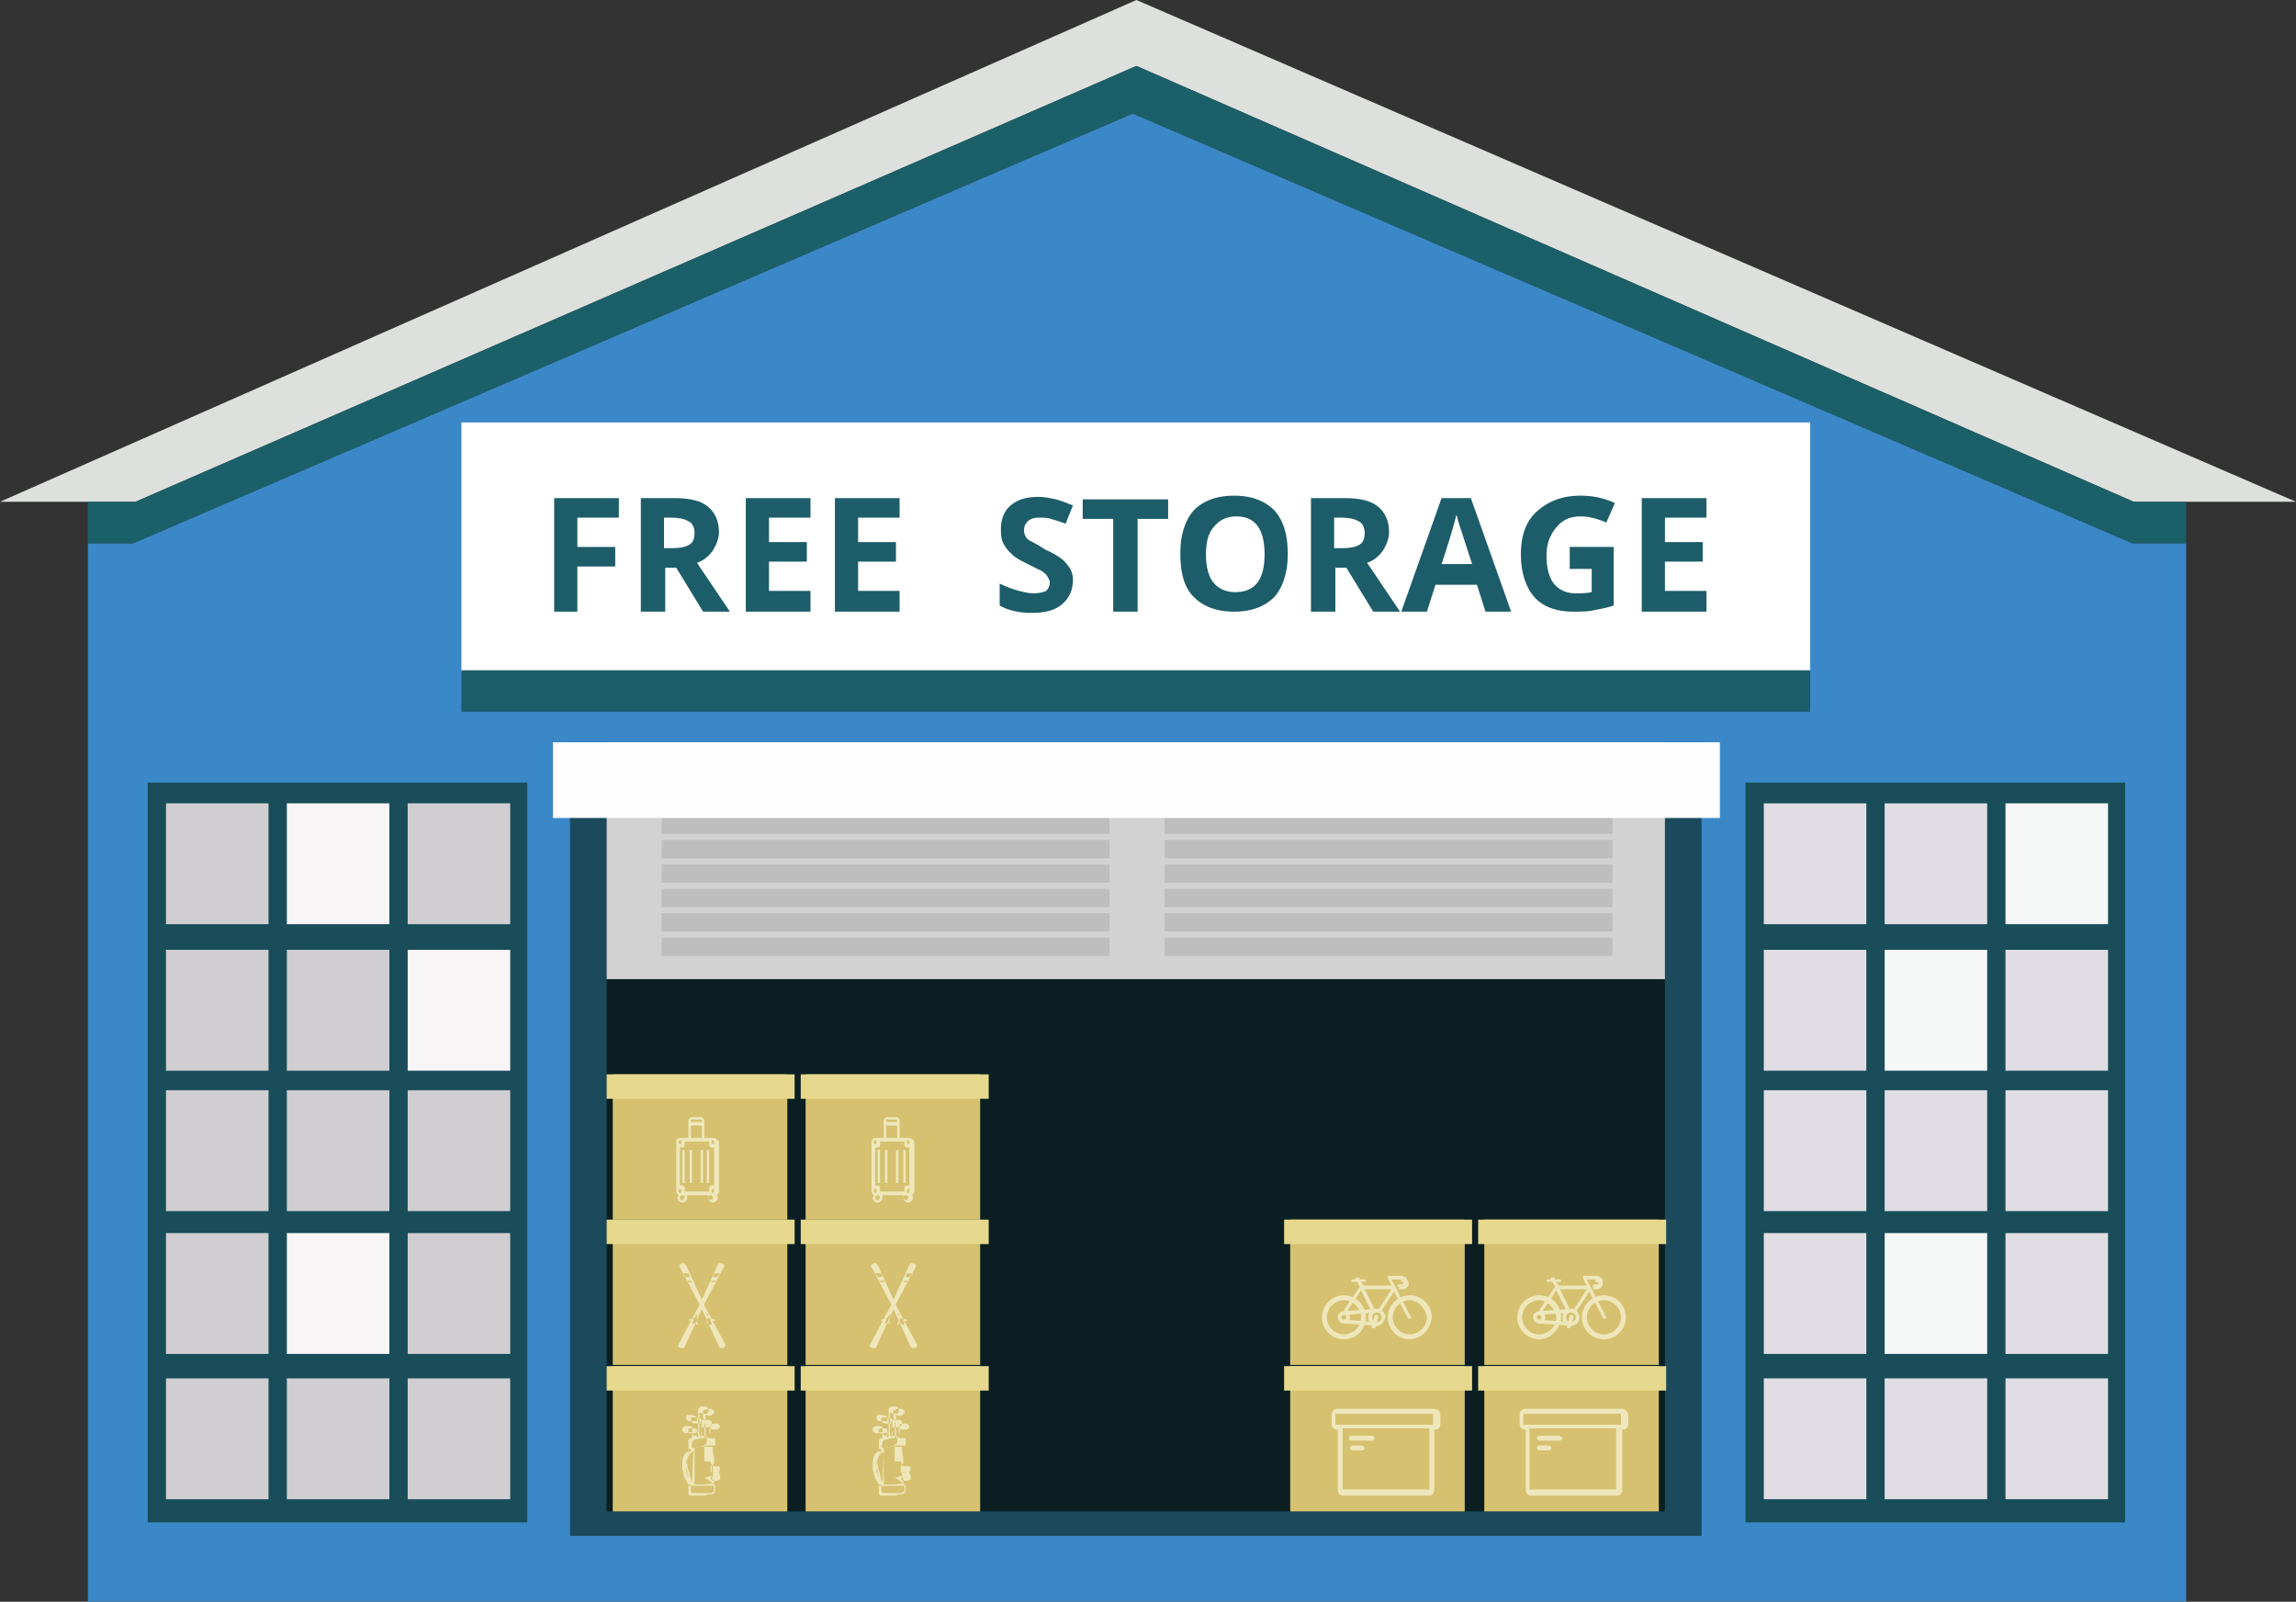 <svg xmlns="http://www.w3.org/2000/svg" xmlns:xlink="http://www.w3.org/1999/xlink" viewBox="0 0 188.1 131.2"><rect x="0" y="0" width="188.1" height="131.2" fill="#333333" stroke="none"/><style><![CDATA[.T{fill:#d5c170}.U{fill:#e6d98e}.V{fill:#d0ced1}.W{fill:#e1dde4}.X{fill:#f7f5f6}.Y{fill:#f4f7f6}]]></style><path d="M7.2 41.1H0L93.1 0l95 41.1h-13.3L93.1 5.4l-82 35.7z" fill="#dee0dd"/><path d="M7.2 44.5v86.7h171.9V44.5h-4.4L92.8 9.3 10.9 44.5z" fill="#3a88c8"/><path d="M7.2 44.5v-3.4h3.9l82-35.7 81.7 35.7h4.3v3.4h-4.4L92.8 9.3 10.9 44.5z" fill="#1b6069"/><path d="M37.8 34.6h110.5V55H37.8z" fill="#fff"/><path d="M37.8 54.9h110.5v3.4H37.8z" fill="#1c5d69"/><path d="M12.1 64.1h31.1v60.6H12.1z" fill="#184d59"/><path d="M13.6 65.8H22v9.9h-8.4z" class="V"/><path d="M23.5 65.8h8.4v9.9h-8.4z" class="X"/><path d="M33.4 65.8h8.4v9.9h-8.4zm-19.8 12H22v9.9h-8.4zm9.9 0h8.4v9.9h-8.4z" class="V"/><path d="M33.4 77.8h8.4v9.9h-8.4z" class="X"/><path d="M13.6 89.3H22v9.9h-8.4zm9.9 0h8.4v9.9h-8.4zm9.9 0h8.4v9.9h-8.4zM13.6 101H22v9.9h-8.4z" class="V"/><path d="M23.5 101h8.4v9.9h-8.4z" class="X"/><path d="M33.4 101h8.4v9.9h-8.4zm-19.8 11.9H22v9.9h-8.4zm9.9 0h8.4v9.9h-8.4zm9.9 0h8.4v9.9h-8.4z" class="V"/><path d="M143 64.1h31.1v60.6H143z" fill="#184d59"/><path d="M144.5 65.8h8.4v9.9h-8.4zm9.9 0h8.4v9.9h-8.4z" class="W"/><path d="M164.3 65.8h8.4v9.9h-8.4z" class="Y"/><path d="M144.5 77.8h8.4v9.9h-8.4z" class="W"/><path d="M154.4 77.8h8.4v9.9h-8.4z" class="Y"/><path d="M164.3 77.8h8.4v9.9h-8.4zm-19.8 11.5h8.4v9.9h-8.4zm9.9 0h8.4v9.9h-8.4zm9.9 0h8.4v9.9h-8.4zM144.5 101h8.4v9.9h-8.4z" class="W"/><path d="M154.4 101h8.4v9.9h-8.4z" class="Y"/><path d="M164.3 101h8.4v9.9h-8.4zm-19.8 11.9h8.4v9.9h-8.4zm9.9 0h8.4v9.9h-8.4zm9.9 0h8.4v9.9h-8.4z" class="W"/><path d="M46.7 60.8h92.7v65H46.7z" fill="#1a4a5b"/><path d="M49.7 60.8h86.7v63H49.7z" fill="#0b1f22"/><path d="M49.7 60.8h86.7v19.4H49.7z" fill="#d2d2d3"/><path d="M54.2 66.8h36.7v1.5H54.2zm0 2h36.7v1.5H54.2zm0 2h36.7v1.5H54.2zm0 2h36.7v1.5H54.2zm0 2h36.7v1.5H54.2zm0 2h36.7v1.5H54.2zm41.2-10h36.7v1.5H95.4zm0 2h36.7v1.5H95.4zm0 2h36.7v1.5H95.4zm0 2h36.7v1.5H95.4zm0 2h36.7v1.5H95.4zm0 2h36.7v1.5H95.4z" fill="#bfbebe"/><path d="M45.3 60.8h95.6V67H45.3z" fill="#fefeff"/><path d="M50.2 88h14.3v11.9H50.2z" class="T"/><path d="M49.7 88h15.4v2H49.7z" class="U"/><path d="M66 88h14.3v11.9H66z" class="T"/><path d="M65.6 88H81v2H65.6z" class="U"/><path d="M50.2 99.9h14.3v11.9H50.2z" class="T"/><path d="M49.7 99.9h15.4v2H49.7z" class="U"/><path d="M66 99.9h14.3v11.9H66z" class="T"/><path d="M65.6 99.9H81v2H65.6z" class="U"/><path d="M50.2 111.9h14.3v11.9H50.2z" class="T"/><path d="M49.7 111.9h15.4v2H49.7z" class="U"/><path d="M66 111.9h14.3v11.9H66z" class="T"/><path d="M65.6 111.9H81v2H65.6z" class="U"/><path d="M105.7 99.9H120v11.9h-14.3z" class="T"/><path d="M105.2 99.9h15.4v2h-15.4z" class="U"/><path d="M121.6 99.9h14.3v11.9h-14.3z" class="T"/><path d="M121.1 99.9h15.4v2h-15.4z" class="U"/><path d="M105.7 111.9H120v11.9h-14.3z" class="T"/><path d="M105.2 111.9h15.4v2h-15.4z" class="U"/><path d="M121.6 111.9h14.3v11.9h-14.3z" class="T"/><path d="M121.1 111.9h15.4v2h-15.4z" class="U"/><g fill="#1c5d69"><path d="m47.3 50.1h-1.9v-9.3h5.3v1.6h-3.4v2.4h3.1v1.6h-3.1v3.7z"/><use xlink:href="#B"/><path d="M66.4 50.1h-5.3v-9.3h5.3v1.6H63v2h3.1V46H63v2.4h3.4v1.7zm7.3 0h-5.3v-9.3h5.3v1.6h-3.4v2h3.1V46h-3.1v2.4h3.4v1.7zm14.2-2.6c0 .8-.3 1.5-.9 2s-1.4.7-2.5.7c-1 0-1.9-.2-2.6-.6v-1.8c.6.3 1.2.5 1.6.6s.8.2 1.2.2.8-.1 1-.2c.2-.2.3-.4.3-.7 0-.2-.1-.3-.2-.5s-.3-.3-.4-.4l-1.2-.6c-.6-.3-1-.5-1.3-.8s-.5-.5-.7-.9-.2-.8-.2-1.2c0-.8.3-1.5.8-1.9.6-.5 1.3-.7 2.3-.7.5 0 .9.1 1.4.2.4.1.9.3 1.4.5l-.6 1.5c-.5-.2-.9-.3-1.2-.4s-.6-.1-1-.1-.7.1-.9.3-.3.4-.3.7a.9.9 0 0 0 .1.5.78.78 0 0 0 .4.4 10.38 10.38 0 0 1 1.2.7c.9.4 1.5.8 1.8 1.2s.5.7.5 1.3zm5.3 2.6h-2v-7.6h-2.5v-1.6h7v1.6h-2.5v7.6zm12.3-4.7c0 1.5-.4 2.7-1.1 3.5-.8.8-1.9 1.2-3.3 1.2s-2.5-.4-3.3-1.2-1.1-2-1.1-3.6c0-1.5.4-2.7 1.1-3.5.8-.8 1.9-1.2 3.3-1.2s2.5.4 3.3 1.2c.8.9 1.1 2.1 1.1 3.6zm-6.7 0c0 1 .2 1.8.6 2.3s1 .8 1.8.8c1.6 0 2.4-1 2.4-3.1s-.8-3.1-2.3-3.1c-.8 0-1.4.3-1.8.8-.5.5-.7 1.3-.7 2.3z"/><use xlink:href="#B" x="54.9"/><path d="M121.7 50.1l-.7-2.2h-3.4l-.7 2.2h-2.1l3.3-9.3h2.4l3.3 9.3h-2.1zm-1.1-3.9l-1.1-3.4c-.1-.3-.1-.5-.2-.6-.1.5-.5 1.9-1.2 4h2.5zm7.9-1.4h3.7v4.8c-.6.2-1.2.3-1.7.4s-1.1.1-1.6.1c-1.4 0-2.5-.4-3.2-1.2s-1.1-2-1.1-3.5.4-2.7 1.3-3.5 2-1.3 3.6-1.3a6.71 6.71 0 0 1 2.8.6l-.7 1.6c-.7-.3-1.4-.5-2.1-.5-.9 0-1.5.3-2 .9s-.8 1.3-.8 2.3.2 1.8.6 2.3 1 .8 1.8.8c.4 0 .8 0 1.3-.1v-1.9h-1.8v-1.8zm11.3 5.3h-5.3v-9.3h5.3v1.6h-3.4v2h3.1V46h-3.1v2.4h3.4v1.7z"/></g><g fill="#efe7bb"><path d="M73.6 108.2l-.1.3h.1l.1-.1zm.4-.2l.3.1v.1h-.2zm-2.1-4.4c-.1-.1-.2-.2-.3-.1h-.1c-.1.1-.2.2-.1.3l1.7 3.2 1.5 3.3c.1.1.2.2.3.1h.1c.1-.1.2-.2.1-.3l-1.7-3.2-1.5-3.3zm2.1 4.6l.1.2v.1h-.2l-.1-.1-.1-.2v-.2h.3v.2zm-.4-.4zm-.1-.1l.1-.1h.1v.1h-.2c.1.1 0 .1 0 0zm-1-2.7h-.4l-.1-.1h.4l.1.1zm-.2-.4h-.4l-.2-.3h.5l.1.3zm.6 3.6v.3l-.1-.1zm-.4-.2l-.3.1v.1h.2z"/><path d="M73 106.9l-1.7 3.2c-.1.1 0 .3.1.3h.1c.1.1.3 0 .3-.1l1.5-3.3 1.7-3.2c.1-.1 0-.3-.1-.3h-.1c-.1-.1-.3 0-.3.1l-1.5 3.3zm-.4 1.1c.1-.1.1-.1.2-.1h.1v.2l-.1.2-.1.1h-.2v-.1l.1-.1v-.2zm.3-.1h-.1s-.1 0 0-.1h.1v.1zm0-.1c-.1 0-.1-.1-.1-.1h.2l-.1.1zm1.2-2.9h.4l-.1.1H74l.1-.1zm.2-.6h.5l-.2.3h-.4l.1-.3zm-16.4 3.9l-.1.3.1-.1zm.4-.2l.3.1-.1.1h-.1z"/><path d="M56.2 103.6c-.1-.1-.2-.2-.3-.1h-.1c-.1.1-.2.2-.1.3l1.7 3.2 1.5 3.3c.1.1.2.2.3.1h.1c.1-.1.2-.2.1-.3l-1.7-3.2-1.5-3.3zm2 4.6l.1.2v.1h-.2l-.1-.1-.1-.2v-.2h.3v.2zm-.3-.4c0 .1-.1.1 0 0-.1.1-.1 0 0 0zm-.1-.1c-.1 0 0 0 0 0l.1-.1h.1v.1h-.2zm-1.1-2.7h-.4l-.1-.1h.4l.1.1zm-.2-.4h-.4l-.2-.3h.5l.1.3zm.6 3.6l.1.3h-.1l-.1-.1zm-.4-.2l-.3.1.1.1h.1z"/><path d="M57.3 106.9l-1.7 3.2c-.1.1 0 .3.1.3h.1c.1.1.3 0 .3-.1l1.5-3.3 1.7-3.2c.1-.1 0-.3-.1-.3h-.1c-.1-.1-.3 0-.3.1l-1.5 3.3zm-.5 1.1c.1-.1.1-.1.2-.1h.1v.2l-.1.2-.1.1h-.2v-.1l.1-.1v-.2zm.3-.1H57s-.1 0 0-.1h.1v.1zm0-.1c-.1 0-.1-.1-.1-.1h.2l-.1.1zm1.2-2.9h.4l-.1.1h-.4l.1-.1zm.2-.6h.5l-.2.3h-.4l.1-.3z"/><g fill-rule="evenodd"><path d="M58.4 121.6c0-.1.1-.1 0 0h.1l.1.1v.2c0 .1 0 .3-.1.4s-.2.1-.3.1-.3 0-.4.1h-1.2c-.1 0-.1 0-.2-.1v-.6c0-.1 0-.1.1-.1h.1v-.1h-.1c-.1 0-.2-.1-.2-.2-.1-.1-.1-.2-.2-.3 0-.1-.1-.2-.1-.4 0-.1-.1-.3-.1-.4v-.6c0-.2.1-.4.2-.6.1-.1.2-.2.3-.2h.2v-.2h-.1c-.1 0-.1 0-.1-.1v-.7c.1 0 .1-.1.2-.1h.1v-.5h-.1c-.1 0-.3.1-.4.1s-.1 0-.2-.1-.2-.3 0-.4c.1-.1.2-.1.2-.1.2 0 .4 0 .5.1 0 .2 0 .4.1.7h.3v-1.2h-.7c-.1 0-.2-.2-.2-.3s.1-.2.1-.2h.2c.2 0 .4 0 .6.2v1.6h.1v-2.2c0-.1 0-.1.1-.2s.1-.1.2-.1h.3c.1 0 .2.1.2.2.1.2 0 .4-.2.4s-.3 0-.5-.1v1.9h.1v-1.2c.1-.1.2-.1.3-.1h.4c.1 0 .1.1.2.1v.3c-.1.1-.2.2-.3.2h-.6v.7h.4c.1 0 .1.1.1.1v.5l-.1.1h-.1v1.4h.5c0 .1 0 .2.1.2v.9c0 .1 0 .1-.1.1s-.2.1-.3.1h-.2c.7.5.7.5.7.6zm0-3.1c-.1 0-.1 0 0 0h-.8c-.2 0-.3 0-.5.1h-.2v3c.5 0 1.1 0 1.6-.1v-.2c-.1 0-.1 0-.1-.1v-1.3h.1v-.5c-.1-.3-.1-.6-.1-.9zm-.9 3.8h.6c.1 0 .2 0 .3-.1.1 0 .1-.1.1-.1v-.4h-1.9v.4c0 .1 0 .1.1.2h.8zm-.8-3.7h.1c.2 0 .3 0 .5-.1.2 0 .4-.1.6-.1h.6c.1 0 .1 0 .1-.1v-.4s0-.1-.1-.1h-1c-.1 0-.2 0-.4.1-.1 0-.2 0-.3.1-.1 0-.1.1-.1.1v.2c-.1.1 0 .2 0 .3zm0 2.7l.1-2.3c-.1 0-.1 0-.2.1a.55.55 0 0 0-.3.5c0 .1 0 .2-.1.4v.4c0 .2.1.4.2.6 0 .1.1.2.2.3 0-.1.1-.1.1 0zm1.4-4.3c.2.1.4.1.6.1.1 0 .2-.1.2-.1l.1-.1c0-.1 0-.1-.1-.2s-.2-.1-.2-.1c-.2 0-.3 0-.5.1v.8c-.1-.2-.1-.4-.1-.5zm.8 3.5c-.2.1-.4.2-.6.1 0 .1 0 .4.1.5 0 .1 0 .1.1.2.1 0 .3 0 .4-.1.1 0 .1 0 .1-.1v-.3c-.1 0-.1-.1-.1-.3zm-1.4-3.5v-.7s0-.1-.1-.1c-.2-.1-.3-.1-.5-.1h-.2c-.1 0-.1.1-.1.1 0 .1 0 .2.1.3s.2.1.3.1h.4v.2c.1.1.1.2.1.2zm.7 3.1v.4c0 .1 0 .1.1.1h.3c.1 0 .2 0 .3-.1l.1-.1c0-.1 0-.2-.1-.3h-.5c-.1-.1-.1-.1-.2 0zm-.4-3.7v-.5h.1c.1.1.3.1.4 0 .1 0 .1-.1.2-.1v-.2c0-.1-.1-.1-.2-.2H58c-.1 0-.2.1-.3.1s-.1.1-.1.2v.5l.2.2zm-1.1 4.9c-.1 0-.1-.1-.2-.1-.1-.1-.1-.2-.1-.3-.1-.1-.1-.3-.1-.4s-.1-.2-.1-.3c0-.2 0-.5.1-.7 0-.1.1-.2.2-.3s.2-.2.3-.2c0 0 .1 0 .1-.1h-.1c-.2.1-.4.2-.4.4-.1.2-.1.3-.1.5s0 .4.1.6c0 .1.1.2.1.4 0 .1.1.3.1.4s.1.2.2.2.1.1.2.1c-.3-.1-.3-.1-.3-.2zm.4-3.5v-.7c-.1-.1-.2-.1-.3-.1h-.3c-.1 0-.1.1-.1.2s0 .2.1.2h.2c.1 0 .3 0 .4-.1.1 0 .1 0 .2-.1-.3.3-.2.4-.2.6zm.6-1.4v1.4h.1v-.6c0-.3 0-.5-.1-.8zm-.2 1.4v-.6c-.1.2-.1.4 0 .6-.1 0-.1 0 0 0zm.9 3.5c0-.1-.1-.2-.1-.3v-.2c-.1.3-.1.4.1.5-.1.1-.1.1 0 0zm-.4-3.9v.4h.1c-.1-.1-.1-.2-.1-.4zm-.9.4z"/><path d="M58.6 120.5s-.1 0 0 0c-.1 0-.1-.1 0 0-.1-.1-.1-.1 0-.1h.1l-.1.1zc.1-.1.1-.1 0 0 0-.1-.1-.1 0 0-.1-.1-.1 0 0 0zm15.4 1.1c0-.1.1-.1 0 0h.1l.1.1v.2c0 .1 0 .3-.1.4s-.2.1-.3.1-.3 0-.4.1h-1.2c-.1 0-.1 0-.2-.1v-.6c0-.1 0-.1.1-.1h.1v-.1h-.1c-.1 0-.2-.1-.2-.2-.1-.1-.1-.2-.2-.3 0-.1-.1-.2-.1-.4 0-.1-.1-.3-.1-.4v-.6c0-.2.1-.4.2-.6.1-.1.2-.2.3-.2h.2v-.2h-.1c-.1 0-.1 0-.1-.1v-.7c.1 0 .1-.1.2-.1h.1v-.5h-.1c-.1 0-.3.1-.4.1s-.1 0-.2-.1-.2-.3 0-.4c.1-.1.2-.1.2-.1.2 0 .4 0 .5.1 0 .2 0 .4.1.7h.3v-1.2H72c-.1 0-.2-.2-.2-.3s.1-.2.1-.2h.2c.2 0 .4 0 .6.2v1.6h.1v-2.2c0-.1 0-.1.1-.2s.1-.1.2-.1h.3c.1 0 .2.1.2.2.1.2 0 .4-.2.4s-.3 0-.5-.1v1.9h.1v-1.2c.1-.1.2-.1.3-.1h.4c.1 0 .1.1.2.1v.3c-.1.1-.2.2-.3.2H73v.7h.4c.1 0 .1.1.1.1v.5l-.1.1h-.1v1.4h.5c0 .1 0 .2.1.2v.9c0 .1 0 .1-.1.1s-.2.1-.3.1h-.2c.7.5.7.5.7.6zm-.1-3.1h-.8c-.2 0-.3 0-.5.1h-.2v3c.5 0 1.1 0 1.6-.1v-.2c-.1 0-.1 0-.1-.1v-1.3h.1v-.5c-.1-.3-.1-.6-.1-.9zm-.8 3.8h.6c.1 0 .2 0 .3-.1.1 0 .1-.1.1-.1v-.4h-1.9v.4c0 .1 0 .1.1.2h.8zm-.8-3.7h.1c.2 0 .3 0 .5-.1.2 0 .4-.1.6-.1h.6c.1 0 .1 0 .1-.1v-.4s0-.1-.1-.1h-1c-.1 0-.2 0-.4.1-.1 0-.2 0-.3.1-.1 0-.1.1-.1.1v.2c-.1.1-.1.2 0 .3zm0 2.7l.1-2.3c-.1 0-.1 0-.2.1a.55.55 0 0 0-.3.5c0 .1 0 .2-.1.4v.4c0 .2.1.4.2.6 0 .1.1.2.2.3 0-.1 0-.1.1 0zm1.3-4.3c.2.1.4.1.6.1.1 0 .2-.1.2-.1l.1-.1c0-.1 0-.1-.1-.2s-.2-.1-.2-.1c-.2 0-.3 0-.5.1v.8c-.1-.2-.1-.4-.1-.5zm.9 3.5c-.2.1-.4.2-.6.1 0 .1 0 .4.1.5 0 .1 0 .1.1.2.1 0 .3 0 .4-.1.1 0 .1 0 .1-.1v-.3c-.1 0-.1-.1-.1-.3zm-1.4-3.5v-.7s0-.1-.1-.1c-.2-.1-.3-.1-.5-.1h-.2c-.1 0-.1.1-.1.1 0 .1 0 .2.1.3s.2.1.3.1h.4v.2c0 .1 0 .2.1.2-.1 0 0 0 0 0zm.7 3.1v.4c0 .1 0 .1.1.1h.3c.1 0 .2 0 .3-.1l.1-.1c0-.1 0-.2-.1-.3H74c-.1-.1-.2-.1-.2 0zm-.4-3.7v-.5h.1c.1.1.3.1.4 0 .1 0 .1-.1.2-.1v-.2c0-.1-.1-.1-.2-.2h-.3c-.1 0-.2.1-.3.1s-.1.1-.1.2v.5l.2.2c-.1 0-.1 0 0 0zm-1.1 4.9c-.1 0-.1-.1-.2-.1-.1-.1-.1-.2-.1-.3-.1-.1-.1-.3-.1-.4s-.1-.2-.1-.3c0-.2 0-.5.1-.7 0-.1.1-.2.2-.3s.2-.2.3-.2c0 0 .1 0 .1-.1h-.1c-.2.1-.4.2-.4.4-.1.2-.1.3-.1.5s0 .4.1.6c0 .1.1.2.1.4 0 .1.1.3.1.4s.1.2.2.2.1.1.2.1c-.3-.1-.3-.1-.3-.2zm.4-3.5v-.7c-.1-.1-.2-.1-.3-.1h-.3c-.1 0-.1.1-.1.2s0 .2.1.2h.2c.1 0 .3 0 .4-.1.1 0 .1 0 .2-.1-.3.3-.3.4-.2.6-.1 0 0 0 0 0zm.6-1.4v1.4h.1v-.6c0-.3 0-.5-.1-.8zm-.2 1.4v-.6c-.1.2-.1.4 0 .6-.1 0-.1 0 0 0-.1 0 0 0 0 0zm.8 3.5c0-.1-.1-.2-.1-.3v-.2c0 .3 0 .4.1.5zm-.3-3.9v.4h.1c-.1-.1-.1-.2-.1-.4zm-.9.4s-.1 0 0 0c-.1.1-.1.1 0 0z"/><path d="M74.2 120.5c-.1 0-.1 0 0 0-.1 0-.1-.1 0 0-.1-.1-.1-.1 0-.1h.1c-.1 0 0 0-.1.1zh0c-.1-.1-.1-.1 0 0-.1-.1-.1 0 0 0-.1 0-.1 0 0 0z"/></g><use xlink:href="#C"/><use xlink:href="#D"/><path d="M115.6 107.9c0 .1 0 .1-.1.1s-.2 0-.2-.1l-1.1-2.1-1.1 1.7-.2-.2 1.1-1.7h-2.2l.8 1.6-.3.1-.8-1.6-1.2 1.8-.2-.2 1.3-1.9-.4-.7.3-.1.4.7h2.3l-.3-.6v-.2h1.1c.2 0 .5.2.5.4a.47.47 0 0 1-.5.5h-.3v-.1c0-.1.1-.1.1-.1h.2c.1 0 .2-.1.2-.2s-.1-.2-.2-.2h-.8l1.6 3.1z"/><path d="M111.8 105h-1c-.1 0-.1-.1-.1-.1 0-.1.1-.1.1-.1h1c.1 0 .1.1.1.1.1 0 0 .1-.1.1z"/><use xlink:href="#E"/><path d="M112.8 108.6l-2.7-.2c-.1 0-.1-.1-.1-.2s.1-.1.2-.1l2.7.2c.1 0 .1.1.1.2-.1 0-.1.1-.2.1z"/><use xlink:href="#F"/><path d="M112.8 108.6a.7.7 0 1 1 .7-.7c-.1.4-.4.7-.7.7zm0-1.1c-.2 0-.4.2-.4.4s.2.4.4.4.4-.2.4-.4-.2-.4-.4-.4zm-2.7.9a.47.47 0 1 1 0-1 .47.47 0 1 1 0 1zm0-.7c-.1 0-.2.1-.2.2s.1.2.2.2.2-.1.2-.2-.1-.2-.2-.2z"/><path d="M112.5 108.8c-.1 0-.2-.1-.1-.2l.2-.8c0-.1.1-.1.2-.1s.1.1.1.2l-.2.8c0 .1-.1.1-.2.1z"/><use xlink:href="#D" x="10.6"/><use xlink:href="#C" x="21.3"/><path d="M131.6 107.9c0 .1 0 .1-.1.1s-.2 0-.2-.1l-1.1-2.1-1.1 1.7-.2-.2 1.1-1.7h-2.2l.8 1.6-.3.1-.8-1.6-1.2 1.8-.2-.2 1.3-1.9-.4-.7.3-.1.4.7h2.3l-.3-.6v-.2h1.1c.2 0 .5.2.5.4a.47.47 0 0 1-.5.5h-.3v-.1c0-.1.1-.1.1-.1h.2c.1 0 .2-.1.2-.2s-.1-.2-.2-.2h-.8l1.6 3.1c-.1 0 0 0 0 0z"/><path d="M127.8 105h-1c-.1 0-.1-.1-.1-.1 0-.1.1-.1.1-.1h1c.1 0 .1.1.1.1s0 .1-.1.1z"/><use xlink:href="#E" x="16"/><path d="M128.7 108.6l-2.7-.2c-.1 0-.1-.1-.1-.2s.1-.1.2-.1l2.7.2c.1 0 .1.1.1.2 0 0-.1.1-.2.1z"/><use xlink:href="#F" x="15.9"/><path d="M128.7 108.6a.68.68 0 1 1 0-1.4.68.68 0 1 1 0 1.4zm0-1.1c-.2 0-.4.2-.4.4s.2.4.4.4.4-.2.4-.4-.2-.4-.4-.4zm-2.6.9a.5.5 0 1 1 .5-.5c0 .3-.3.5-.5.5zm0-.7c-.1 0-.2.1-.2.2s.1.2.2.2.2-.1.2-.2-.1-.2-.2-.2z"/><path d="M128.5 108.8c-.1 0-.2-.1-.1-.2l.2-.8c0-.1.1-.1.2-.1s.1.1.1.2l-.2.8c-.1.1-.2.1-.2.1zM58.4 93.2h-.7v-1.4c0-.2-.2-.3-.3-.3h-.7c-.2 0-.3.2-.3.3v1.4h-.7c-.2 0-.3.2-.3.3v4.1c0 .1.1.2.2.3 0 .1-.1.1-.1.2 0 .2.2.4.4.4s.4-.2.4-.4v-.2H58v.2c0 .2.2.4.4.4s.4-.2.4-.4c0-.1 0-.2-.1-.2.1-.1.2-.2.2-.3v-4.1c-.2-.2-.3-.3-.5-.3zm-1.8-1.4c0-.1.1-.1.1-.1h.7c.1 0 .1.1.1.1v.1h-.9v-.1zm0 .4h.9v1h-.9v-1zm-1 1.3c0-.1.1-.1.1-.1h.1v.3h-.2v-.2zm0 4.1v-.2h.2v.3h-.1c-.1 0-.1-.1-.1-.1zm.3.7c-.1 0-.2-.1-.2-.2s.1-.2.2-.2.2.1.2.2c-.1.1-.1.2-.2.2zm2.3 0c-.1 0-.2-.1-.2-.2s.1-.2.2-.2.2.1.2.2-.1.2-.2.2zm.3-.7c0 .1-.1.1-.1.1h-.1v-.3h.2v.2zm0-.5h-.2c-.1 0-.2.1-.2.2v.3h-2v-.3c0-.1-.1-.2-.2-.2h-.2V94h.2c.1 0 .2-.1.2-.2v-.3h2v.3c0 .1.1.2.2.2h.2v3.1zm0-3.4h-.2v-.3h.1c.1 0 .1.1.1.1v.2zm-2.6.5h.2v2.7h-.2zm.6 0h.2v2.7h-.2zm1.4 0h.2v2.7h-.2zm-.5 0h.2v2.7h-.2zm17-1h-.7v-1.4c0-.2-.2-.3-.3-.3h-.7c-.2 0-.3.2-.3.3v1.4h-.7c-.2 0-.3.2-.3.3v4.1c0 .1.1.2.2.3 0 .1-.1.1-.1.2 0 .2.2.4.4.4s.4-.2.4-.4v-.2H74v.2c0 .2.2.4.4.4s.4-.2.4-.4c0-.1 0-.2-.1-.2.1-.1.2-.2.2-.3v-4.1a.55.55 0 0 0-.5-.3zm-1.8-1.4c0-.1.1-.1.1-.1h.7c.1 0 .1.1.1.1v.1h-.9v-.1zm0 .4h.9v1h-.9v-1zm-1 1.3c0-.1.1-.1.1-.1h.1v.3h-.2v-.2zm0 4.1v-.2h.2v.3h-.1c-.1 0-.1-.1-.1-.1zm.3.7c-.1 0-.2-.1-.2-.2s.1-.2.2-.2.2.1.2.2c-.1.1-.1.2-.2.2zm2.3 0c-.1 0-.2-.1-.2-.2s.1-.2.2-.2.2.1.2.2-.1.2-.2.2zm.3-.7c0 .1-.1.1-.1.1h-.1v-.3h.2v.2zm0-.5h-.2c-.1 0-.2.1-.2.2v.3h-2v-.3c0-.1-.1-.2-.2-.2h-.2V94h.2c.1 0 .2-.1.2-.2v-.3h2v.3c0 .1.1.2.2.2h.2v3.1zm0-3.4h-.2v-.3h.1c.1 0 .1.1.1.1v.2zm-2.6.5h.2v2.7h-.2z"/><path d="M72.5 94.2h.2v2.7h-.2zm1.5 0h.2v2.7H74zm-.6 0h.2v2.7h-.2zm44.1 21.2h-8c-.2 0-.4.2-.4.4v.9c0 .2.2.4.4.4h.1v5c0 .2.2.4.4.4h7.1c.2 0 .4-.2.4-.4v-5h.1c.2 0 .4-.2.4-.4v-.9c-.1-.2-.2-.4-.5-.4zm-.4 6.6H110v-5h7.1v5zm.4-5.3h-8.1v-.9h8v.9h.1zm-5.1.9h-1.7c-.1 0-.2.1-.2.2s.1.2.2.2h1.7c.1 0 .2-.1.2-.2s-.1-.2-.2-.2zm-.8.8h-.8c-.1 0-.2.1-.2.2s.1.2.2.2h.8c.1 0 .2-.1.2-.2-.1-.1-.1-.2-.2-.2zm21.3-3h-8c-.2 0-.4.2-.4.4v.9c0 .2.2.4.4.4h.1v5c0 .2.2.4.4.4h7.1c.2 0 .4-.2.4-.4v-5h.1c.2 0 .4-.2.4-.4v-.9c-.1-.2-.3-.4-.5-.4zm-.5 6.6h-7.1v-5h7.1v5zm.5-5.3h-8.1v-.9h8v.9h.1zm-5.1.9h-1.7c-.1 0-.2.1-.2.2s.1.2.2.2h1.7c.1 0 .2-.1.2-.2l-.2-.2zm-.9.8h-.8c-.1 0-.2.1-.2.2s.1.2.2.2h.8c.1 0 .2-.1.2-.2s-.1-.2-.2-.2z"/></g><defs ><path id="B" d="M54.5 46.5v3.6h-2v-9.3h2.7c1.3 0 2.2.2 2.8.7s.9 1.2.9 2.1c0 .5-.2 1-.5 1.5-.3.4-.7.8-1.3 1l2.7 4h-2.2l-2.2-3.6h-.9zm0-1.6h.6c.6 0 1.1-.1 1.4-.3s.4-.5.4-1c0-.4-.2-.8-.5-.9-.3-.2-.8-.3-1.4-.3h-.6v2.5z"/><path id="C" d="M110.1 109.7a1.79 1.79 0 1 1 0-3.6 1.79 1.79 0 1 1 0 3.6zm0-3.2c-.7 0-1.4.6-1.4 1.4 0 .7.6 1.4 1.4 1.4.7 0 1.4-.6 1.4-1.4 0-.7-.6-1.4-1.4-1.4z"/><path id="D" d="M115.5 109.7a1.79 1.79 0 1 1 0-3.6 1.79 1.79 0 0 1 1.8 1.8c-.1 1-.9 1.8-1.8 1.8zm0-3.2c-.7 0-1.4.6-1.4 1.4 0 .7.6 1.4 1.4 1.4.7 0 1.4-.6 1.4-1.4-.1-.7-.7-1.4-1.4-1.4z"/><path id="E" d="M110.1 107.7c-.1 0-.1-.1-.1-.1 0-.1.1-.1.1-.2l2.7-.2c.1 0 .1.1.2.1 0 .1-.1.1-.1.2l-2.8.2z"/><path id="F" d="M115.4 105.1a.47.47 0 0 1-.5.5h-.3v-.1c0-.1.1-.1.1-.1h.2c.1 0 .2-.1.2-.2s-.1-.2-.2-.2h-.1v-.3h.1c.3 0 .5.2.5.4z"/></defs></svg>